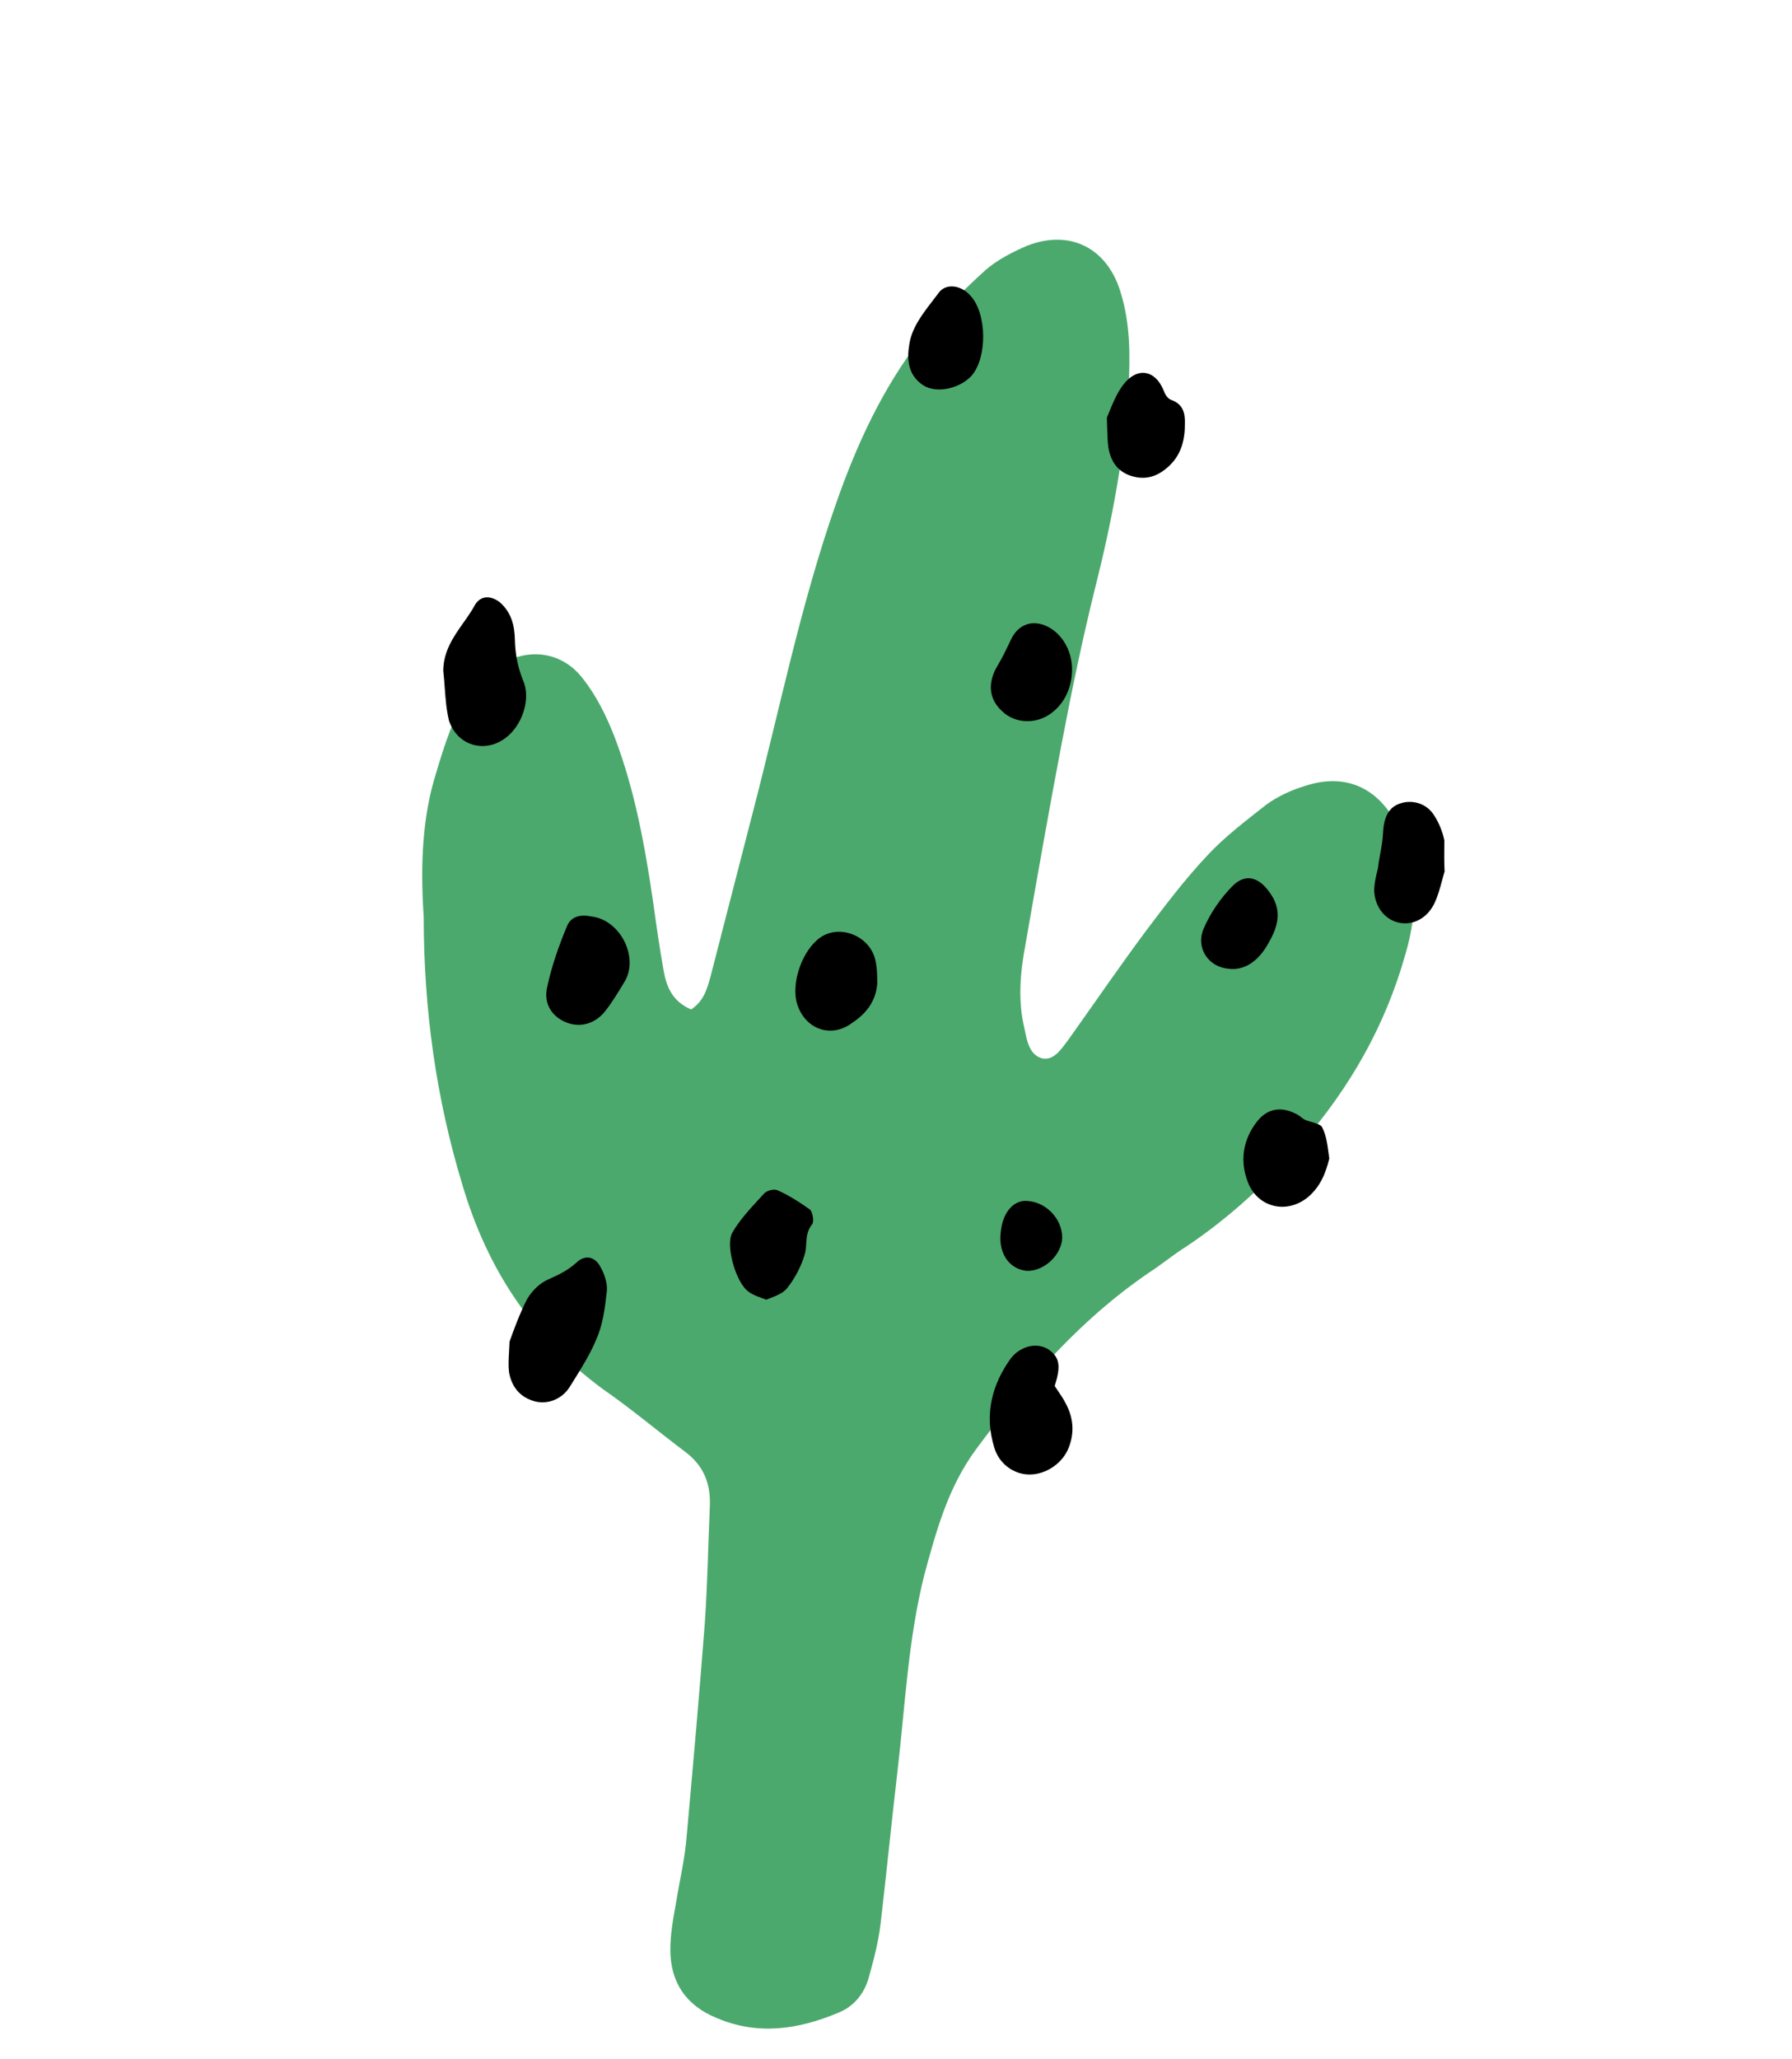 <svg width="74" height="85" viewBox="0 0 74 85" fill="none" xmlns="http://www.w3.org/2000/svg">
<g clip-path="url(#clip0_2367_8553)">
<path d="M28.538 41.678C29.059 41.338 29.199 40.832 29.339 40.327C29.929 38.027 30.515 35.767 31.106 33.467C32.201 29.258 33.068 24.943 34.515 20.816C35.361 18.385 36.441 16.022 38.048 13.962C38.807 12.967 39.72 12.03 40.707 11.141C41.198 10.717 41.839 10.391 42.431 10.139C44.196 9.462 45.711 10.242 46.264 12.033C46.675 13.326 46.676 14.691 46.602 16.008C46.436 18.799 45.917 21.509 45.241 24.2C44.708 26.346 44.251 28.541 43.833 30.741C43.309 33.49 42.826 36.245 42.339 39.038C42.125 40.178 42.03 41.331 42.301 42.447C42.404 42.941 42.492 43.554 43.038 43.698C43.548 43.798 43.851 43.271 44.135 42.903C45.192 41.42 46.209 39.933 47.306 38.456C48.113 37.386 48.921 36.316 49.839 35.339C50.575 34.542 51.455 33.882 52.296 33.218C52.778 32.873 53.33 32.616 53.912 32.443C55.541 31.911 56.876 32.509 57.664 34.007C58.583 35.761 58.572 37.567 58.038 39.391C57.209 42.346 55.745 44.905 53.75 47.201C52.358 48.804 50.781 50.266 48.995 51.462C48.561 51.733 48.163 52.048 47.725 52.358C44.723 54.335 42.404 56.995 40.304 59.841C39.158 61.393 38.668 63.182 38.172 65.012C37.496 67.703 37.379 70.42 37.059 73.153C36.813 75.252 36.606 77.356 36.365 79.416C36.272 80.208 36.061 80.986 35.854 81.725C35.661 82.345 35.239 82.858 34.608 83.105C32.961 83.796 31.286 84.041 29.604 83.322C28.338 82.812 27.688 81.853 27.682 80.527C27.677 79.884 27.791 79.255 27.905 78.626C28.056 77.68 28.286 76.743 28.358 75.788C28.622 72.847 28.881 69.947 29.106 67.001C29.217 65.368 29.244 63.765 29.315 62.127C29.338 61.247 29.06 60.531 28.324 59.964C27.18 59.107 26.084 58.175 24.895 57.353C21.975 55.205 20.133 52.419 19.096 48.925C17.995 45.302 17.501 41.631 17.497 37.896C17.384 36.116 17.378 34.108 17.923 32.204C18.188 31.311 18.453 30.419 18.832 29.58C19.167 28.776 19.726 28.119 20.429 27.599C21.659 26.699 23.169 26.835 24.074 28.025C24.633 28.733 25.055 29.586 25.394 30.469C26.222 32.654 26.635 34.951 26.97 37.239C27.101 38.177 27.232 39.116 27.402 40.06C27.521 40.756 27.773 41.348 28.538 41.678Z" fill="#4CA96D"/>
<path fill-rule="evenodd" clip-rule="evenodd" d="M38.523 12.405C38.07 12.994 37.624 13.572 37.541 14.28C37.405 15.107 37.661 15.659 38.227 15.966C38.798 16.234 39.667 16.014 40.128 15.506C40.78 14.739 40.751 12.929 40.073 12.207C39.684 11.76 39.05 11.685 38.761 12.093C38.683 12.198 38.603 12.302 38.523 12.405ZM45.807 17.002C45.773 17.087 45.739 17.168 45.707 17.243C45.712 17.384 45.716 17.512 45.719 17.632L45.719 17.632L45.719 17.632C45.728 17.959 45.735 18.216 45.766 18.455C45.859 19.028 46.13 19.461 46.71 19.65C47.33 19.843 47.833 19.661 48.285 19.232C48.781 18.768 48.934 18.143 48.929 17.5C48.941 17.06 48.863 16.69 48.362 16.51C48.209 16.452 48.108 16.28 48.048 16.112C47.705 15.269 46.957 15.141 46.389 15.878C46.121 16.234 45.95 16.653 45.807 17.002L45.807 17.002ZM18.304 27.686C18.315 26.875 18.73 26.287 19.137 25.71C19.314 25.46 19.488 25.213 19.628 24.95C19.872 24.578 20.273 24.584 20.642 24.868C21.115 25.285 21.252 25.823 21.262 26.427C21.276 26.991 21.375 27.524 21.591 28.071C21.944 28.835 21.572 29.956 20.868 30.476C20.032 31.101 18.902 30.808 18.543 29.762C18.434 29.321 18.399 28.853 18.365 28.385C18.348 28.151 18.33 27.917 18.304 27.686ZM21.042 55.392C21.221 54.891 21.459 54.236 21.77 53.63C21.971 53.292 22.29 52.968 22.669 52.812C23.093 52.62 23.433 52.46 23.792 52.14C24.155 51.781 24.586 51.872 24.812 52.34C24.978 52.64 25.095 53.016 25.058 53.332C24.979 54.006 24.9 54.679 24.628 55.29C24.379 55.899 24.006 56.494 23.65 57.064C23.603 57.139 23.556 57.213 23.51 57.287C23.168 57.809 22.542 58.017 22.001 57.833C21.421 57.645 21.111 57.207 21.017 56.633C20.99 56.368 21.004 56.108 21.022 55.786L21.022 55.786C21.029 55.664 21.036 55.534 21.042 55.392ZM43.707 57.455L43.706 57.454L43.706 57.454C43.653 57.377 43.601 57.3 43.554 57.225C43.81 56.412 43.773 56.046 43.29 55.709C42.878 55.46 42.349 55.518 41.902 55.907C41.88 55.925 41.856 55.952 41.833 55.979L41.833 55.979C41.81 56.007 41.786 56.034 41.764 56.052C40.952 57.161 40.645 58.41 41.051 59.743C41.249 60.449 41.881 60.884 42.524 60.879C43.207 60.878 43.905 60.398 44.143 59.743C44.375 59.128 44.326 58.52 43.995 57.919C43.91 57.752 43.806 57.6 43.707 57.455ZM59.654 35.982C59.617 36.102 59.583 36.23 59.548 36.359L59.548 36.359C59.459 36.689 59.365 37.037 59.214 37.336C58.903 37.942 58.306 38.233 57.721 38.085C57.176 37.941 56.791 37.454 56.747 36.806C56.744 36.485 56.821 36.172 56.898 35.86C56.922 35.653 56.958 35.454 56.995 35.255L56.995 35.255C57.048 34.961 57.101 34.67 57.114 34.359C57.148 33.721 57.358 33.304 57.856 33.162C58.315 33.015 58.9 33.163 59.206 33.641C59.411 33.946 59.567 34.326 59.644 34.696C59.644 34.766 59.643 34.838 59.642 34.913L59.642 34.913C59.639 35.228 59.635 35.591 59.654 35.982ZM25.794 40.529C26.395 39.516 25.611 37.978 24.423 37.839C23.992 37.748 23.582 37.821 23.412 38.243C23.077 39.047 22.777 39.895 22.595 40.757C22.433 41.461 22.813 41.987 23.388 42.215C23.964 42.443 24.586 42.275 25.012 41.723C25.296 41.354 25.545 40.942 25.794 40.529ZM54.893 47.832C54.74 48.457 54.516 48.993 54.025 49.417C53.135 50.156 51.926 49.853 51.527 48.803C51.189 47.92 51.331 47.053 51.899 46.317C52.325 45.764 52.898 45.671 53.504 45.983C53.591 46.016 53.663 46.073 53.729 46.126C53.78 46.166 53.827 46.204 53.877 46.227C53.955 46.264 54.056 46.294 54.159 46.324C54.358 46.383 54.562 46.443 54.602 46.553C54.762 46.868 54.81 47.223 54.859 47.588C54.87 47.669 54.881 47.75 54.893 47.832ZM31.477 53.6C31.53 53.62 31.586 53.64 31.644 53.662C31.698 53.639 31.756 53.617 31.815 53.594C32.084 53.489 32.39 53.37 32.55 53.126C32.834 52.757 33.093 52.266 33.228 51.8C33.274 51.658 33.283 51.506 33.293 51.351C33.309 51.084 33.327 50.806 33.535 50.551C33.628 50.441 33.555 50.031 33.446 49.938C33.038 49.649 32.59 49.356 32.094 49.137C31.94 49.079 31.649 49.165 31.556 49.275C31.484 49.353 31.412 49.432 31.34 49.511L31.339 49.511L31.339 49.511L31.339 49.511L31.339 49.511C30.943 49.942 30.54 50.38 30.243 50.888C29.94 51.415 30.398 52.994 30.92 53.336C31.069 53.451 31.25 53.517 31.477 53.6L31.477 53.6L31.477 53.6ZM36.227 40.587C36.179 41.344 35.757 41.857 35.191 42.232C34.311 42.892 33.234 42.485 32.915 41.444C32.656 40.57 33.135 39.221 33.878 38.705C34.665 38.155 35.895 38.62 36.141 39.613C36.222 39.944 36.225 40.265 36.227 40.587ZM44.256 27.915C44.187 28.509 43.919 29.08 43.393 29.46C42.778 29.91 41.897 29.887 41.359 29.342C40.816 28.837 40.776 28.15 41.22 27.439C41.42 27.101 41.581 26.758 41.742 26.416C42.009 25.845 42.522 25.584 43.137 25.816C43.866 26.103 44.368 26.964 44.256 27.915ZM50.752 39.999C49.915 39.941 49.365 39.154 49.7 38.35C49.977 37.7 50.412 37.068 50.913 36.565C51.502 35.991 52.112 36.263 52.579 37.081C52.941 37.766 52.708 38.381 52.356 38.982C51.951 39.698 51.385 40.073 50.752 39.999ZM42.441 49.586C41.887 49.521 41.426 50.029 41.337 50.782C41.191 51.688 41.632 52.382 42.385 52.47C43.023 52.505 43.731 51.945 43.854 51.237C43.947 50.445 43.278 49.644 42.441 49.586Z" fill="black"/>
</g>
<defs>
<clipPath id="clip0_2367_8553">
<rect width="73.232" height="84.176" fill="white" transform="translate(0.316)"/>
</clipPath>
</defs>
</svg>
